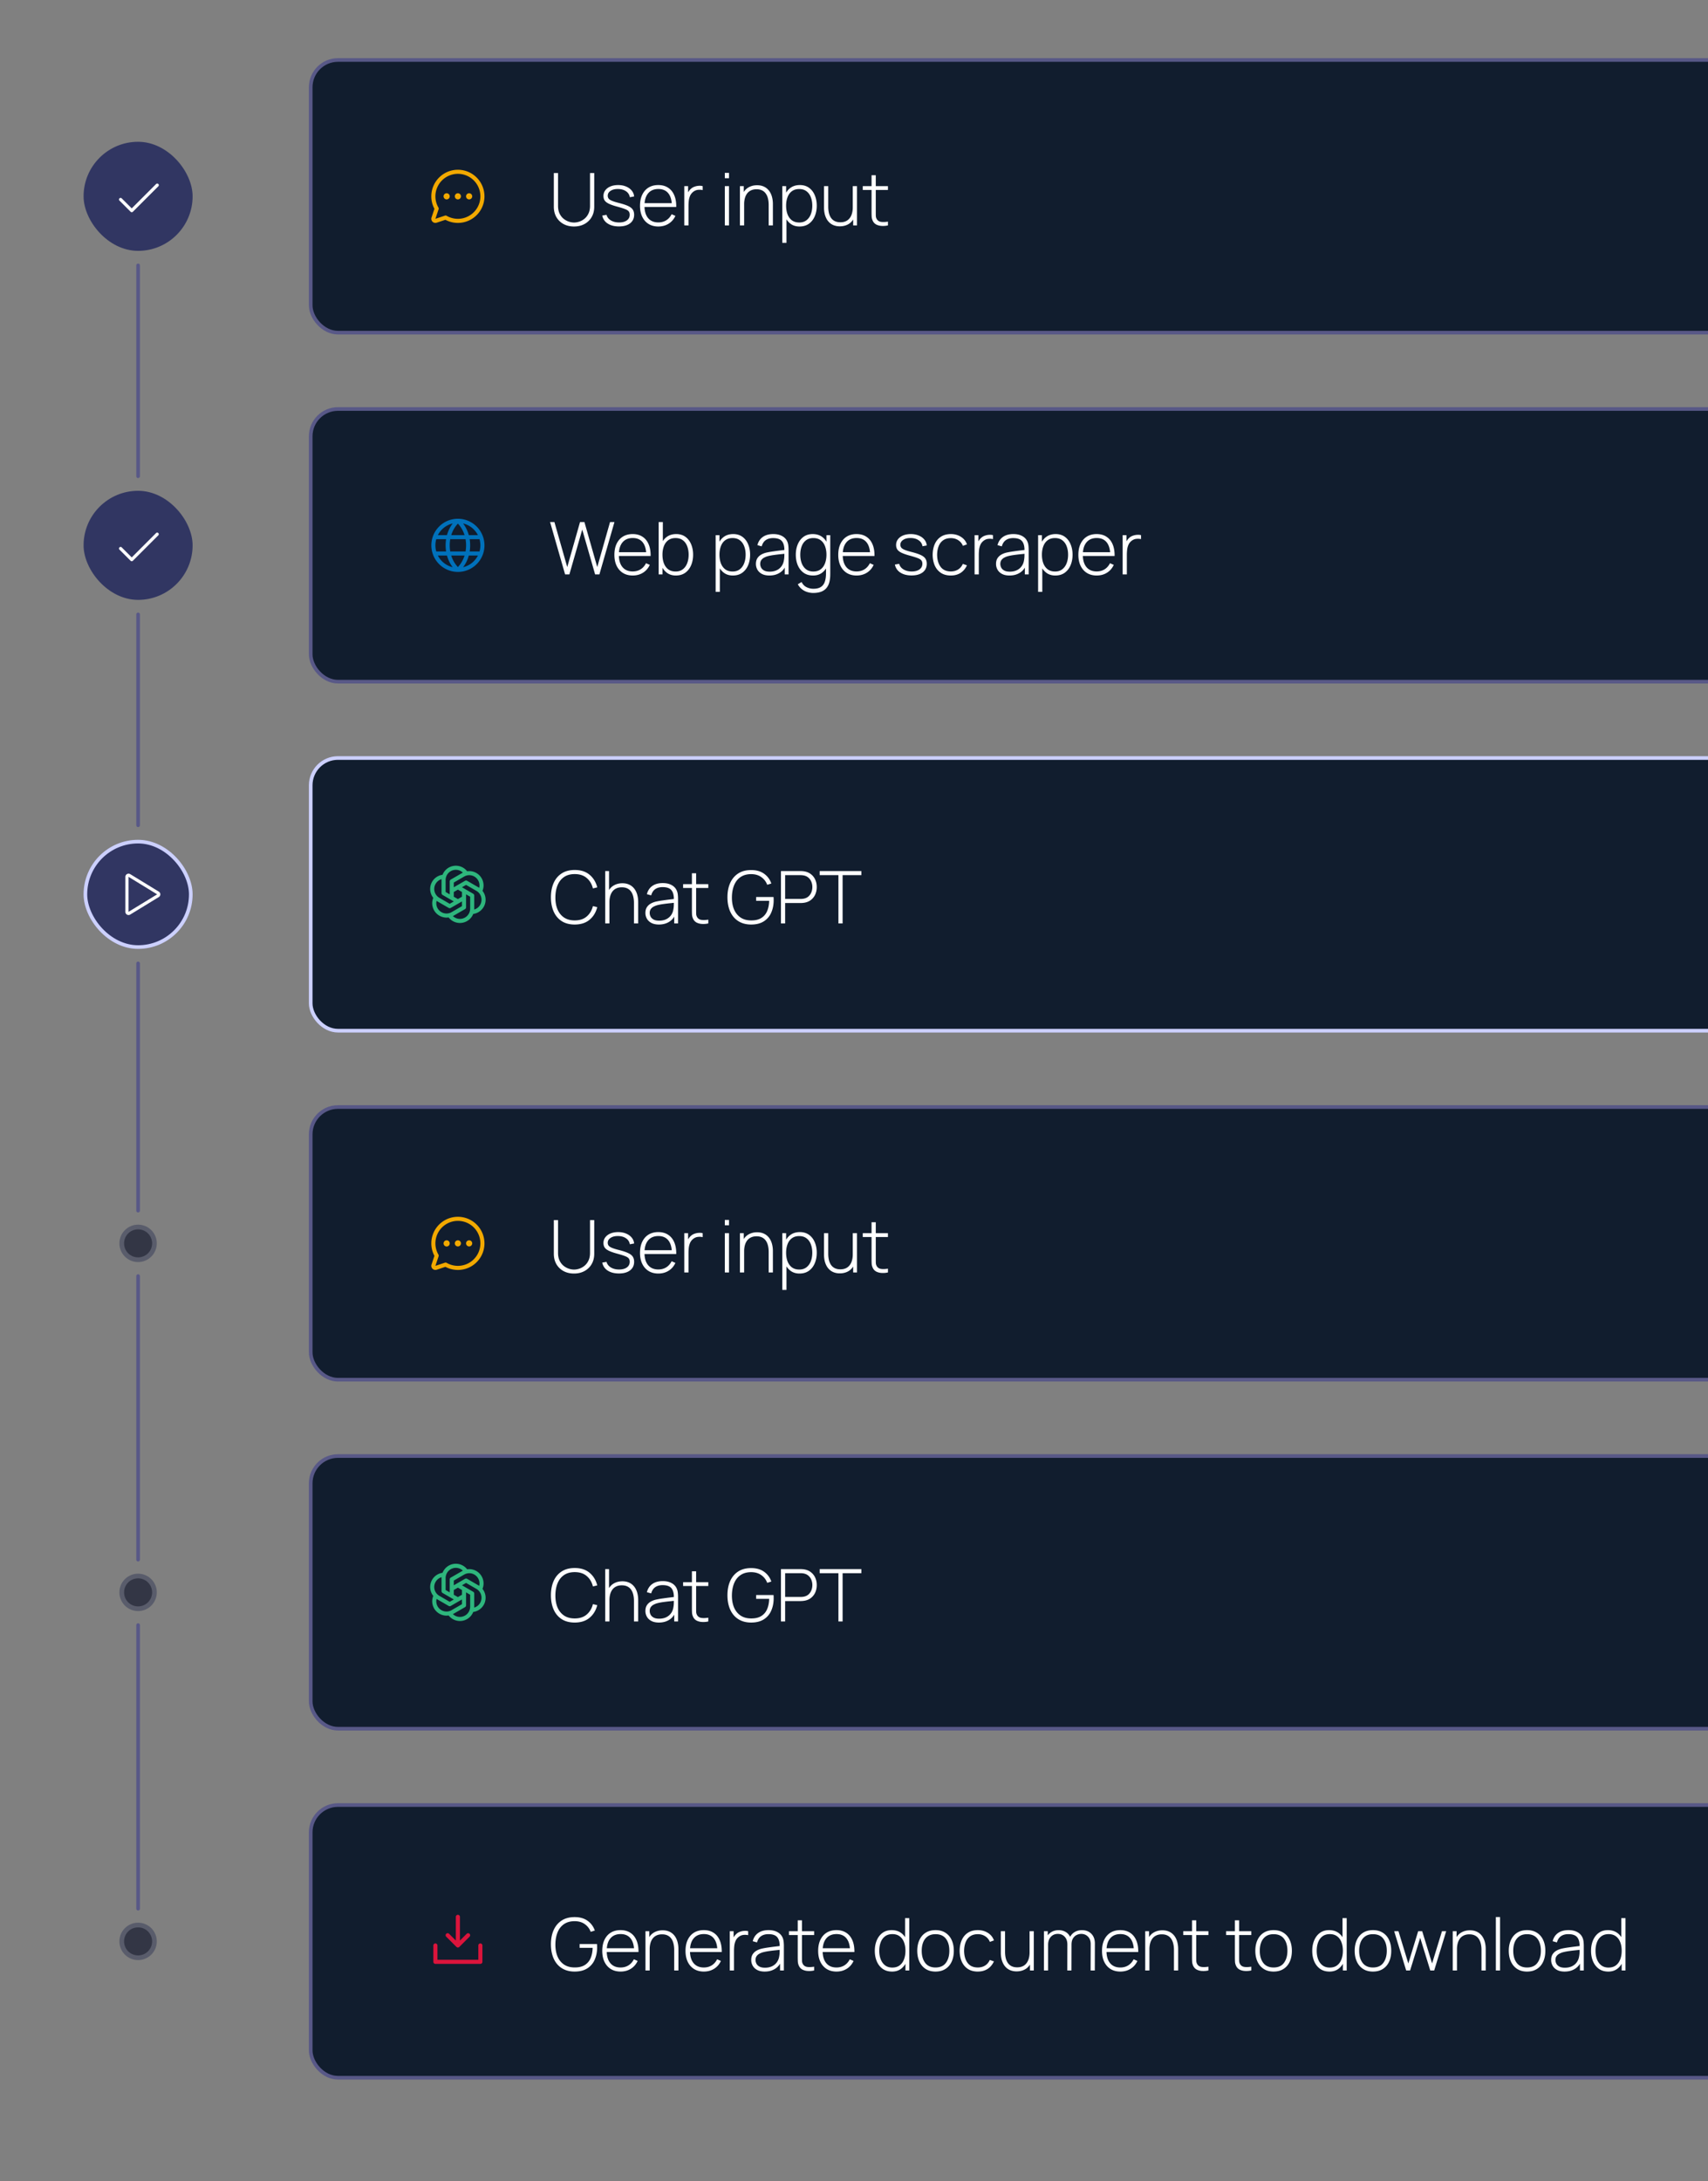 <svg xmlns="http://www.w3.org/2000/svg" width="470" height="600" fill="none"><rect width="100%" height="100%" fill="#808080" stroke="none"/><g clip-path="url(#a)"><rect width="29" height="29" x="23.5" y="231.5" fill="#313662" rx="14.5"/><rect width="29" height="29" x="23.5" y="231.5" stroke="#CCD0FF" rx="14.5"/><path fill="#fff" d="m43.71 245.261-7.88-4.82a.879.879 0 0 0-1.21.302.865.865 0 0 0-.12.438v9.639a.872.872 0 0 0 1.332.739l7.877-4.82a.866.866 0 0 0 0-1.476v-.002zm-8.335 5.548v-9.621L43.241 246l-7.866 4.809z"/><rect width="439" height="75" x="85.5" y="208.5" fill="#111D2E" rx="7.5"/><rect width="439" height="75" x="85.5" y="208.5" stroke="#CCD0FF" rx="7.5"/><path fill="#2EB67D" d="M132.772 245.033a3.94 3.94 0 0 0-2.188-5.147 3.928 3.928 0 0 0-2.035-.237 3.941 3.941 0 0 0-3.668-1.483 3.934 3.934 0 0 0-3.105 2.451 3.933 3.933 0 0 0-3.12 2.435 3.94 3.94 0 0 0 .571 3.916 3.942 3.942 0 0 0 .119 3.237 3.939 3.939 0 0 0 2.506 2.053c.334.092.679.139 1.025.141.193-.001.385-.015.575-.043a3.94 3.94 0 0 0 6.772-.969 3.933 3.933 0 0 0 3.12-2.435 3.94 3.94 0 0 0-.572-3.916v-.003zm-2.915-4.206a2.817 2.817 0 0 1 2.008 3.375 3.893 3.893 0 0 0-.205-.127l-3.129-1.81a.563.563 0 0 0-.562 0l-3.094 1.787v-1.299l2.848-1.644a2.797 2.797 0 0 1 2.134-.282zm-2.732 5.823-1.125.65-1.125-.65v-1.299l1.125-.65 1.125.65v1.299zm-4.5-4.587a2.816 2.816 0 0 1 1.703-2.583 2.812 2.812 0 0 1 3.045.544c-.07.036-.14.07-.211.114l-3.131 1.803a.565.565 0 0 0-.281.487V246l-1.125-.649v-3.288zm-2.752 1.05a2.788 2.788 0 0 1 1.635-1.291c-.005.08-.008.16-.008.241v3.612a.57.57 0 0 0 .281.488l3.094 1.786-1.125.653-2.848-1.648a2.812 2.812 0 0 1-1.029-3.841zm2.27 8.06a2.81 2.81 0 0 1-2.008-3.375c.067.044.135.087.205.127l3.129 1.81a.554.554 0 0 0 .562 0l3.094-1.786v1.299l-2.848 1.644a2.794 2.794 0 0 1-2.134.281zm7.232-1.235a2.815 2.815 0 0 1-3.306 2.77 2.81 2.81 0 0 1-1.442-.728 4.8 4.8 0 0 0 .211-.114l3.131-1.807a.56.56 0 0 0 .281-.486V246l1.125.65v3.288zm2.752-1.05a2.796 2.796 0 0 1-1.635 1.291c.004-.08.008-.16.008-.241v-3.613a.563.563 0 0 0-.281-.487l-3.094-1.786 1.125-.65 2.848 1.644a2.81 2.81 0 0 1 1.029 3.842z"/><path fill="#fff" d="M158.15 254.3c-1.433 0-2.637-.317-3.61-.95-.973-.64-1.707-1.523-2.2-2.65-.493-1.127-.74-2.427-.74-3.9 0-1.473.247-2.773.74-3.9.493-1.127 1.227-2.007 2.2-2.64.973-.64 2.177-.96 3.61-.96 1.673 0 3.03.433 4.07 1.3 1.047.867 1.757 2.027 2.13 3.48l-1.19.29c-.307-1.207-.88-2.163-1.72-2.87-.833-.713-1.93-1.07-3.29-1.07-1.18 0-2.163.27-2.95.81-.78.54-1.37 1.29-1.77 2.25-.393.96-.593 2.063-.6 3.31-.013 1.247.177 2.35.57 3.31.4.953.997 1.703 1.79 2.25.793.54 1.78.81 2.96.81 1.36 0 2.457-.357 3.29-1.07.84-.713 1.413-1.67 1.72-2.87l1.19.29c-.373 1.453-1.083 2.613-2.13 3.48-1.04.867-2.397 1.3-4.07 1.3zm16.301-.3v-5.62c0-.68-.07-1.287-.21-1.82-.134-.533-.34-.987-.62-1.36a2.638 2.638 0 0 0-1.04-.85c-.414-.193-.904-.29-1.47-.29-.587 0-1.097.103-1.53.31-.427.2-.78.483-1.06.85-.274.367-.48.803-.62 1.31-.134.5-.2 1.047-.2 1.64l-.91-.11c0-1.167.196-2.127.59-2.88.4-.76.936-1.32 1.61-1.68.673-.367 1.43-.55 2.27-.55.593 0 1.123.087 1.59.26.473.173.883.42 1.23.74a4 4 0 0 1 .86 1.12c.226.427.393.897.5 1.41.113.513.17 1.05.17 1.61V254h-1.16zm-7.91 0v-14.4h1.05v8.32h.11V254h-1.16zm14.78.3c-.834 0-1.527-.147-2.08-.44-.547-.293-.957-.68-1.23-1.16a3.166 3.166 0 0 1-.41-1.58c0-.613.126-1.127.38-1.54.26-.413.603-.747 1.03-1 .433-.253.91-.443 1.43-.57a22.707 22.707 0 0 1 1.92-.34 72 72 0 0 1 1.96-.26 89.462 89.462 0 0 0 1.53-.19l-.42.25c.026-1.167-.194-2.033-.66-2.6-.46-.573-1.274-.86-2.44-.86-.82 0-1.497.187-2.03.56-.527.367-.897.937-1.11 1.71l-1.18-.33c.246-.98.743-1.733 1.49-2.26.746-.527 1.703-.79 2.87-.79.993 0 1.826.193 2.5.58.68.387 1.153.93 1.42 1.63.113.287.19.623.23 1.01.04.38.06.763.06 1.15V254h-1.05v-2.84l.39.1c-.327.973-.897 1.723-1.71 2.25-.814.527-1.777.79-2.89.79zm.06-1.06c.733 0 1.376-.13 1.93-.39.553-.267 1-.637 1.34-1.11.346-.48.566-1.043.66-1.69.066-.36.103-.75.11-1.17.006-.42.01-.73.01-.93l.5.32c-.434.053-.954.11-1.56.17-.6.06-1.214.133-1.84.22-.627.087-1.194.197-1.7.33-.314.087-.63.213-.95.38-.314.16-.577.383-.79.67-.207.287-.31.65-.31 1.09 0 .327.08.653.24.98.166.327.44.597.82.81.38.213.893.32 1.54.32zm13.526.76a6.152 6.152 0 0 1-1.7.14 3.718 3.718 0 0 1-1.5-.37 2.19 2.19 0 0 1-.98-1.04c-.18-.38-.28-.763-.3-1.15-.02-.387-.03-.83-.03-1.33V240.2h1.16v10.03c0 .453.004.83.01 1.13.014.293.084.563.21.81.24.46.62.74 1.14.84.52.093 1.184.077 1.99-.05V254zm-6.93-9.75v-1.05h6.93v1.05h-6.93zm18.717 10.05c-1.046 0-1.976-.18-2.79-.54a5.614 5.614 0 0 1-2.04-1.53c-.553-.66-.973-1.45-1.26-2.37-.286-.92-.43-1.94-.43-3.06 0-1.487.25-2.79.75-3.91.507-1.127 1.244-2.003 2.21-2.63.967-.627 2.154-.94 3.56-.94 1.454 0 2.647.34 3.58 1.02.94.68 1.6 1.573 1.98 2.68l-1.14.35a4.413 4.413 0 0 0-1.63-2.12c-.746-.533-1.666-.803-2.76-.81-1.18 0-2.163.27-2.95.81-.78.533-1.366 1.28-1.76 2.24-.393.96-.596 2.063-.61 3.31-.013 1.247.177 2.35.57 3.31.4.953.997 1.703 1.79 2.25.794.54 1.78.81 2.96.81 1.127.007 2.047-.213 2.76-.66a4.018 4.018 0 0 0 1.6-1.88c.354-.813.544-1.763.57-2.85h-3.58v-1.05h4.78c.02.167.03.33.03.49.007.16.01.283.01.37 0 1.273-.223 2.417-.67 3.43a5.275 5.275 0 0 1-2.04 2.4c-.913.587-2.076.88-3.49.88zm8.206-.3v-14.4h5.43c.14 0 .29.007.45.02.167.007.34.027.52.06.72.113 1.337.373 1.85.78.52.4.917.907 1.19 1.52.273.607.41 1.277.41 2.01 0 .74-.137 1.417-.41 2.03a3.969 3.969 0 0 1-1.19 1.52c-.513.4-1.13.657-1.85.77a7.354 7.354 0 0 1-.97.08h-4.28V254h-1.15zm1.15-6.74h4.26a5.617 5.617 0 0 0 .89-.08c.52-.107.953-.317 1.3-.63a3.03 3.03 0 0 0 .78-1.15c.173-.447.26-.917.26-1.41 0-.493-.087-.96-.26-1.4a2.942 2.942 0 0 0-.78-1.14c-.347-.32-.78-.533-1.3-.64a4.92 4.92 0 0 0-.89-.09h-4.26v6.54zm14.665 6.74v-13.28h-5.16v-1.12h11.47v1.12h-5.16V254h-1.15z"/><circle cx="38" cy="342" r="4.5" fill="#333645" stroke="#595C6B" stroke-width="1.286"/><rect width="439" height="75" x="85.5" y="304.5" fill="#111D2E" rx="7.5"/><rect width="439" height="75" x="85.5" y="304.5" stroke="#585887" rx="7.5"/><path fill="#F2A900" d="M126.844 342a.845.845 0 1 1-1.313-.702.846.846 0 0 1 1.313.702zm-3.938-.844a.85.85 0 0 0-.469.142.851.851 0 0 0-.358.867.842.842 0 0 0 1.671-.165.846.846 0 0 0-.844-.844zm6.188 0a.85.85 0 0 0-.78.521.849.849 0 0 0 .183.92.841.841 0 0 0 1.298-.128.843.843 0 0 0-.701-1.313zm4.218.844a7.311 7.311 0 0 1-10.749 6.456l-2.394.798a1.125 1.125 0 0 1-1.423-1.423l.798-2.394A7.312 7.312 0 1 1 133.312 342zm-1.124 0a6.184 6.184 0 0 0-4.983-6.067 6.187 6.187 0 0 0-6.562 9.165.563.563 0 0 1 .046.46l-.877 2.629 2.63-.876a.554.554 0 0 1 .459.046 6.194 6.194 0 0 0 6.191.004 6.18 6.18 0 0 0 2.266-2.266c.544-.941.83-2.008.83-3.095z"/><path fill="#fff" d="M157.96 350.3c-1.08 0-2.04-.223-2.88-.67a5.047 5.047 0 0 1-1.97-1.9c-.473-.82-.71-1.78-.71-2.88v-9.25h1.16v9.01c0 .82.137 1.523.41 2.11.28.58.64 1.053 1.08 1.42a4.63 4.63 0 0 0 2.91 1.07 4.63 4.63 0 0 0 1.48-.26c.513-.173.99-.443 1.43-.81.44-.367.797-.84 1.07-1.42.28-.587.42-1.29.42-2.11v-9.01h1.16v9.25c0 1.093-.24 2.05-.72 2.87a4.955 4.955 0 0 1-1.97 1.9c-.833.453-1.79.68-2.87.68zm12.356-.02c-1.247 0-2.277-.263-3.09-.79a3.333 3.333 0 0 1-1.5-2.2l1.18-.2c.166.64.56 1.15 1.18 1.53.62.38 1.38.57 2.28.57.893 0 1.603-.19 2.13-.57.526-.38.79-.9.79-1.56 0-.36-.084-.653-.25-.88-.16-.233-.48-.447-.96-.64s-1.194-.42-2.14-.68c-1-.267-1.784-.533-2.35-.8-.56-.267-.957-.57-1.19-.91-.227-.34-.34-.757-.34-1.25 0-.593.17-1.113.51-1.56.34-.453.813-.807 1.42-1.06.613-.253 1.32-.38 2.12-.38s1.52.133 2.16.4c.64.26 1.156.627 1.55 1.1.393.467.62 1.01.68 1.63l-1.18.22a2.38 2.38 0 0 0-1.05-1.64c-.587-.407-1.32-.613-2.2-.62-.834-.013-1.514.153-2.04.5-.527.34-.79.79-.79 1.35 0 .32.09.593.27.82.186.22.513.423.98.61.466.187 1.126.387 1.98.6 1.04.267 1.85.54 2.43.82.586.28 1 .61 1.24.99.24.373.36.837.36 1.39 0 1-.374 1.787-1.12 2.36-.74.567-1.76.85-3.06.85zm10.85.02c-1.033 0-1.926-.23-2.68-.69-.753-.467-1.336-1.123-1.75-1.97-.413-.853-.62-1.86-.62-3.02 0-1.18.204-2.197.61-3.05.414-.86.994-1.52 1.74-1.98.754-.46 1.647-.69 2.68-.69 1.047 0 1.94.24 2.68.72.747.473 1.314 1.16 1.7 2.06.394.9.58 1.983.56 3.25h-1.2v-.4c-.033-1.48-.366-2.607-1-3.38-.633-.773-1.54-1.16-2.72-1.16-1.22 0-2.163.403-2.83 1.21-.66.8-.99 1.933-.99 3.4 0 1.453.33 2.58.99 3.38.667.8 1.604 1.2 2.81 1.2.834 0 1.56-.193 2.18-.58.627-.393 1.124-.953 1.49-1.68l1.04.46c-.433.933-1.06 1.653-1.88 2.16-.82.507-1.756.76-2.81.76zm-4.26-5.37v-1.04h8.53v1.04h-8.53zm11.392 5.07v-10.8h1.05v2.59l-.26-.34c.12-.307.27-.59.45-.85.187-.267.377-.483.57-.65a2.806 2.806 0 0 1 1.01-.6c.387-.14.777-.22 1.17-.24.394-.027.75.003 1.07.09v1.09c-.426-.1-.88-.12-1.36-.06-.48.06-.93.267-1.35.62-.366.32-.633.693-.8 1.12-.166.42-.273.863-.32 1.33-.046.46-.07.91-.07 1.35V350h-1.16zm11.157-12.98v-1.47h1.15v1.47h-1.15zm0 12.98v-10.8h1.15V350h-1.15zm12.066 0v-5.62c0-.68-.07-1.287-.21-1.82-.133-.533-.34-.987-.62-1.36a2.631 2.631 0 0 0-1.04-.85c-.413-.193-.903-.29-1.47-.29-.587 0-1.097.103-1.53.31-.427.2-.78.483-1.06.85-.273.367-.48.803-.62 1.31a6.37 6.37 0 0 0-.2 1.64l-.91-.11c0-1.167.197-2.127.59-2.88.4-.76.937-1.32 1.61-1.68.673-.367 1.43-.55 2.27-.55.593 0 1.123.087 1.59.26.473.173.883.42 1.23.74.347.313.633.687.86 1.12.227.427.393.897.5 1.41.113.513.17 1.05.17 1.61V350h-1.16zm-7.91 0v-10.8h1.05v2.43h.11V350h-1.16zm16.39.3c-.973 0-1.797-.253-2.47-.76-.673-.507-1.187-1.19-1.54-2.05-.353-.86-.53-1.83-.53-2.91 0-1.087.177-2.057.53-2.91.353-.86.877-1.537 1.57-2.03.693-.493 1.543-.74 2.55-.74.98 0 1.817.25 2.51.75.693.5 1.22 1.18 1.58 2.04.367.86.55 1.823.55 2.89 0 1.08-.187 2.053-.56 2.92-.367.86-.903 1.543-1.61 2.05-.7.5-1.56.75-2.58.75zm-4.73 4.5v-15.6h1.05v8.32h.1v7.28h-1.15zm4.66-5.6c.793 0 1.453-.203 1.98-.61.533-.407.933-.957 1.2-1.65.273-.7.41-1.487.41-2.36 0-.867-.133-1.643-.4-2.33-.26-.693-.657-1.24-1.19-1.64-.527-.407-1.2-.61-2.02-.61-.793 0-1.457.197-1.99.59-.533.387-.933.927-1.2 1.62-.267.693-.4 1.483-.4 2.37 0 .88.13 1.67.39 2.37.267.693.667 1.243 1.2 1.65.54.4 1.213.6 2.02.6zm11.17 1.05a4.633 4.633 0 0 1-1.6-.26 3.73 3.73 0 0 1-1.22-.73 4.155 4.155 0 0 1-.86-1.12 5.672 5.672 0 0 1-.51-1.42 7.87 7.87 0 0 1-.16-1.61v-5.91h1.16v5.62c0 .68.066 1.287.2 1.82.14.533.346.987.62 1.36.28.373.626.657 1.04.85.42.193.913.29 1.48.29.586 0 1.093-.1 1.52-.3a2.809 2.809 0 0 0 1.06-.86c.28-.367.486-.8.62-1.3.14-.507.21-1.057.21-1.65l.91.11c0 1.167-.2 2.13-.6 2.89-.394.753-.927 1.313-1.6 1.68-.674.36-1.43.54-2.27.54zm3.67-.25v-2.43h-.11v-8.37h1.16V350h-1.05zm9.57 0a6.152 6.152 0 0 1-1.7.14 3.718 3.718 0 0 1-1.5-.37 2.19 2.19 0 0 1-.98-1.04c-.18-.38-.28-.763-.3-1.15-.02-.387-.03-.83-.03-1.33V336.2h1.16v10.03c0 .453.003.83.01 1.13.013.293.083.563.21.81.24.46.62.74 1.14.84.52.093 1.183.077 1.99-.05V350zm-6.93-9.75v-1.05h6.93v1.05h-6.93z"/><circle cx="38" cy="438" r="4.5" fill="#333645" stroke="#595C6B" stroke-width="1.286"/><rect width="439" height="75" x="85.5" y="400.5" fill="#111D2E" rx="7.5"/><rect width="439" height="75" x="85.5" y="400.5" stroke="#585887" rx="7.5"/><path fill="#2EB67D" d="M132.772 437.033a3.94 3.94 0 0 0-2.188-5.147 3.928 3.928 0 0 0-2.035-.237 3.941 3.941 0 0 0-3.668-1.483 3.934 3.934 0 0 0-3.105 2.451 3.933 3.933 0 0 0-3.12 2.435 3.94 3.94 0 0 0 .571 3.916 3.942 3.942 0 0 0 .119 3.237 3.939 3.939 0 0 0 2.506 2.053c.334.092.679.139 1.025.141.193-.001.385-.015.575-.043a3.94 3.94 0 0 0 6.772-.969 3.933 3.933 0 0 0 3.12-2.435 3.94 3.94 0 0 0-.572-3.916v-.003zm-2.915-4.206a2.817 2.817 0 0 1 2.008 3.375 3.893 3.893 0 0 0-.205-.127l-3.129-1.81a.563.563 0 0 0-.562 0l-3.094 1.787v-1.299l2.848-1.644a2.797 2.797 0 0 1 2.134-.282zm-2.732 5.823-1.125.65-1.125-.65v-1.299l1.125-.65 1.125.65v1.299zm-4.5-4.587a2.816 2.816 0 0 1 1.703-2.583 2.812 2.812 0 0 1 3.045.544c-.07.036-.14.07-.211.114l-3.131 1.803a.565.565 0 0 0-.281.487V438l-1.125-.649v-3.288zm-2.752 1.05a2.788 2.788 0 0 1 1.635-1.291c-.005.08-.008.16-.008.241v3.612a.57.57 0 0 0 .281.488l3.094 1.786-1.125.653-2.848-1.648a2.812 2.812 0 0 1-1.029-3.841zm2.27 8.06a2.81 2.81 0 0 1-2.008-3.375c.067.044.135.087.205.127l3.129 1.81a.554.554 0 0 0 .562 0l3.094-1.786v1.299l-2.848 1.644a2.794 2.794 0 0 1-2.134.281zm7.232-1.235a2.815 2.815 0 0 1-3.306 2.77 2.81 2.81 0 0 1-1.442-.728 4.8 4.8 0 0 0 .211-.114l3.131-1.807a.56.56 0 0 0 .281-.486V438l1.125.65v3.288zm2.752-1.05a2.796 2.796 0 0 1-1.635 1.291c.004-.08.008-.16.008-.241v-3.613a.563.563 0 0 0-.281-.487l-3.094-1.786 1.125-.65 2.848 1.644a2.81 2.81 0 0 1 1.029 3.842z"/><path fill="#fff" d="M158.15 446.3c-1.433 0-2.637-.317-3.61-.95-.973-.64-1.707-1.523-2.2-2.65-.493-1.127-.74-2.427-.74-3.9 0-1.473.247-2.773.74-3.9.493-1.127 1.227-2.007 2.2-2.64.973-.64 2.177-.96 3.61-.96 1.673 0 3.03.433 4.07 1.3 1.047.867 1.757 2.027 2.13 3.48l-1.19.29c-.307-1.207-.88-2.163-1.72-2.87-.833-.713-1.93-1.07-3.29-1.07-1.18 0-2.163.27-2.95.81-.78.54-1.37 1.29-1.77 2.25-.393.96-.593 2.063-.6 3.31-.013 1.247.177 2.35.57 3.31.4.953.997 1.703 1.79 2.25.793.54 1.78.81 2.96.81 1.36 0 2.457-.357 3.29-1.07.84-.713 1.413-1.67 1.72-2.87l1.19.29c-.373 1.453-1.083 2.613-2.13 3.48-1.04.867-2.397 1.3-4.07 1.3zm16.301-.3v-5.62c0-.68-.07-1.287-.21-1.82-.134-.533-.34-.987-.62-1.36a2.638 2.638 0 0 0-1.04-.85c-.414-.193-.904-.29-1.47-.29-.587 0-1.097.103-1.53.31-.427.2-.78.483-1.06.85-.274.367-.48.803-.62 1.31-.134.5-.2 1.047-.2 1.64l-.91-.11c0-1.167.196-2.127.59-2.88.4-.76.936-1.32 1.61-1.68.673-.367 1.43-.55 2.27-.55.593 0 1.123.087 1.59.26.473.173.883.42 1.23.74a4 4 0 0 1 .86 1.12c.226.427.393.897.5 1.41.113.513.17 1.05.17 1.61V446h-1.16zm-7.91 0v-14.4h1.05v8.32h.11V446h-1.16zm14.78.3c-.834 0-1.527-.147-2.08-.44-.547-.293-.957-.68-1.23-1.16a3.166 3.166 0 0 1-.41-1.58c0-.613.126-1.127.38-1.54.26-.413.603-.747 1.03-1 .433-.253.91-.443 1.43-.57a22.707 22.707 0 0 1 1.92-.34 72 72 0 0 1 1.96-.26 89.462 89.462 0 0 0 1.53-.19l-.42.25c.026-1.167-.194-2.033-.66-2.6-.46-.573-1.274-.86-2.44-.86-.82 0-1.497.187-2.03.56-.527.367-.897.937-1.11 1.71l-1.18-.33c.246-.98.743-1.733 1.49-2.26.746-.527 1.703-.79 2.87-.79.993 0 1.826.193 2.5.58.68.387 1.153.93 1.42 1.63.113.287.19.623.23 1.01.04.38.06.763.06 1.15V446h-1.05v-2.84l.39.1c-.327.973-.897 1.723-1.71 2.25-.814.527-1.777.79-2.89.79zm.06-1.06c.733 0 1.376-.13 1.93-.39.553-.267 1-.637 1.34-1.11.346-.48.566-1.043.66-1.69.066-.36.103-.75.11-1.17.006-.42.01-.73.01-.93l.5.32c-.434.053-.954.11-1.56.17-.6.06-1.214.133-1.84.22-.627.087-1.194.197-1.7.33-.314.087-.63.213-.95.38-.314.16-.577.383-.79.67-.207.287-.31.65-.31 1.09 0 .327.08.653.24.98.166.327.44.597.82.81.38.213.893.32 1.54.32zm13.526.76a6.152 6.152 0 0 1-1.7.14 3.718 3.718 0 0 1-1.5-.37 2.19 2.19 0 0 1-.98-1.04c-.18-.38-.28-.763-.3-1.15-.02-.387-.03-.83-.03-1.33V432.2h1.16v10.03c0 .453.004.83.01 1.13.014.293.084.563.21.81.24.46.62.74 1.14.84.52.093 1.184.077 1.99-.05V446zm-6.93-9.75v-1.05h6.93v1.05h-6.93zm18.717 10.05c-1.046 0-1.976-.18-2.79-.54a5.614 5.614 0 0 1-2.04-1.53c-.553-.66-.973-1.45-1.26-2.37-.286-.92-.43-1.94-.43-3.06 0-1.487.25-2.79.75-3.91.507-1.127 1.244-2.003 2.21-2.63.967-.627 2.154-.94 3.56-.94 1.454 0 2.647.34 3.58 1.02.94.68 1.6 1.573 1.98 2.68l-1.14.35a4.413 4.413 0 0 0-1.63-2.12c-.746-.533-1.666-.803-2.76-.81-1.18 0-2.163.27-2.95.81-.78.533-1.366 1.28-1.76 2.24-.393.96-.596 2.063-.61 3.31-.013 1.247.177 2.35.57 3.31.4.953.997 1.703 1.79 2.25.794.54 1.78.81 2.96.81 1.127.007 2.047-.213 2.76-.66a4.018 4.018 0 0 0 1.6-1.88c.354-.813.544-1.763.57-2.85h-3.58v-1.05h4.78c.02.167.03.33.03.49.007.16.01.283.01.37 0 1.273-.223 2.417-.67 3.43a5.275 5.275 0 0 1-2.04 2.4c-.913.587-2.076.88-3.49.88zm8.206-.3v-14.4h5.43c.14 0 .29.007.45.02.167.007.34.027.52.06.72.113 1.337.373 1.85.78.52.4.917.907 1.19 1.52.273.607.41 1.277.41 2.01 0 .74-.137 1.417-.41 2.03a3.969 3.969 0 0 1-1.19 1.52c-.513.4-1.13.657-1.85.77a7.354 7.354 0 0 1-.97.08h-4.28V446h-1.15zm1.15-6.74h4.26a5.617 5.617 0 0 0 .89-.08c.52-.107.953-.317 1.3-.63a3.03 3.03 0 0 0 .78-1.15c.173-.447.26-.917.26-1.41 0-.493-.087-.96-.26-1.4a2.942 2.942 0 0 0-.78-1.14c-.347-.32-.78-.533-1.3-.64a4.92 4.92 0 0 0-.89-.09h-4.26v6.54zm14.665 6.74v-13.28h-5.16v-1.12h11.47v1.12h-5.16V446h-1.15z"/><circle cx="38" cy="534" r="4.5" fill="#333645" stroke="#595C6B" stroke-width="1.286"/><rect width="439" height="75" x="85.5" y="496.5" fill="#111D2E" rx="7.5"/><rect width="439" height="75" x="85.5" y="496.5" stroke="#585887" rx="7.5"/><path fill="#DC143C" d="M132.75 535.125v4.5a.562.562 0 0 1-.562.563h-12.376a.563.563 0 0 1-.562-.563v-4.5a.562.562 0 1 1 1.125 0v3.937h11.25v-3.937a.562.562 0 1 1 1.125 0zm-7.148.398a.554.554 0 0 0 .398.165.565.565 0 0 0 .398-.165l2.812-2.813a.552.552 0 0 0 .122-.613.545.545 0 0 0-.122-.182.552.552 0 0 0-.613-.122.545.545 0 0 0-.182.122l-1.853 1.852v-6.517a.566.566 0 0 0-.164-.398.566.566 0 0 0-.796 0 .566.566 0 0 0-.164.398v6.517l-1.853-1.852a.558.558 0 0 0-.795 0 .558.558 0 0 0 0 .795l2.812 2.813z"/><path fill="#fff" d="M158.12 542.3c-1.047 0-1.977-.18-2.79-.54a5.597 5.597 0 0 1-2.04-1.53c-.553-.66-.973-1.45-1.26-2.37-.287-.92-.43-1.94-.43-3.06 0-1.487.25-2.79.75-3.91.507-1.127 1.243-2.003 2.21-2.63.967-.627 2.153-.94 3.56-.94 1.453 0 2.647.34 3.58 1.02.94.68 1.6 1.573 1.98 2.68l-1.14.35a4.419 4.419 0 0 0-1.63-2.12c-.747-.533-1.667-.803-2.76-.81-1.18 0-2.163.27-2.95.81-.78.533-1.367 1.28-1.76 2.24-.393.96-.597 2.063-.61 3.31-.013 1.247.177 2.35.57 3.31.4.953.997 1.703 1.79 2.25.793.54 1.78.81 2.96.81 1.127.007 2.047-.213 2.76-.66a4.023 4.023 0 0 0 1.6-1.88c.353-.813.543-1.763.57-2.85h-3.58v-1.05h4.78c.02.167.03.33.03.49.007.16.01.283.01.37 0 1.273-.223 2.417-.67 3.43a5.275 5.275 0 0 1-2.04 2.4c-.913.587-2.077.88-3.49.88zm12.656 0c-1.034 0-1.927-.23-2.68-.69-.754-.467-1.337-1.123-1.75-1.97-.414-.853-.62-1.86-.62-3.02 0-1.18.203-2.197.61-3.05.413-.86.993-1.52 1.74-1.98.753-.46 1.646-.69 2.68-.69 1.046 0 1.94.24 2.68.72.746.473 1.313 1.16 1.7 2.06.393.9.58 1.983.56 3.25h-1.2v-.4c-.034-1.48-.367-2.607-1-3.38-.634-.773-1.54-1.16-2.72-1.16-1.22 0-2.164.403-2.83 1.21-.66.8-.99 1.933-.99 3.4 0 1.453.33 2.58.99 3.38.666.8 1.603 1.2 2.81 1.2.833 0 1.56-.193 2.18-.58.626-.393 1.123-.953 1.49-1.68l1.04.46c-.434.933-1.06 1.653-1.88 2.16-.82.507-1.757.76-2.81.76zm-4.26-5.37v-1.04h8.53v1.04h-8.53zm19.009 5.07v-5.62c0-.68-.07-1.287-.21-1.82-.133-.533-.34-.987-.62-1.36a2.631 2.631 0 0 0-1.04-.85c-.413-.193-.903-.29-1.47-.29-.587 0-1.097.103-1.53.31-.427.2-.78.483-1.06.85-.273.367-.48.803-.62 1.31a6.37 6.37 0 0 0-.2 1.64l-.91-.11c0-1.167.197-2.127.59-2.88.4-.76.937-1.32 1.61-1.68.673-.367 1.43-.55 2.27-.55.593 0 1.123.087 1.59.26.473.173.883.42 1.23.74.347.313.633.687.86 1.12.227.427.393.897.5 1.41.113.513.17 1.05.17 1.61V542h-1.16zm-7.91 0v-10.8h1.05v2.43h.11V542h-1.16zm16.071.3c-1.033 0-1.927-.23-2.68-.69-.753-.467-1.337-1.123-1.75-1.97-.413-.853-.62-1.86-.62-3.02 0-1.18.203-2.197.61-3.05.413-.86.993-1.52 1.74-1.98.753-.46 1.647-.69 2.68-.69 1.047 0 1.94.24 2.68.72.747.473 1.313 1.16 1.7 2.06.393.9.58 1.983.56 3.25h-1.2v-.4c-.033-1.48-.367-2.607-1-3.38-.633-.773-1.54-1.16-2.72-1.16-1.22 0-2.163.403-2.83 1.21-.66.8-.99 1.933-.99 3.4 0 1.453.33 2.58.99 3.38.667.8 1.603 1.2 2.81 1.2.833 0 1.56-.193 2.18-.58.627-.393 1.123-.953 1.49-1.68l1.04.46c-.433.933-1.06 1.653-1.88 2.16-.82.507-1.757.76-2.81.76zm-4.26-5.37v-1.04h8.53v1.04h-8.53zm11.392 5.07v-10.8h1.05v2.59l-.26-.34c.12-.307.27-.59.45-.85.187-.267.377-.483.57-.65a2.797 2.797 0 0 1 1.01-.6c.387-.14.777-.22 1.17-.24.393-.027.75.003 1.07.09v1.09c-.427-.1-.88-.12-1.36-.06-.48.06-.93.267-1.35.62-.367.32-.633.693-.8 1.12a4.91 4.91 0 0 0-.32 1.33c-.047.46-.07.91-.07 1.35V542h-1.16zm9.624.3c-.833 0-1.527-.147-2.08-.44-.547-.293-.957-.68-1.23-1.16a3.177 3.177 0 0 1-.41-1.58c0-.613.127-1.127.38-1.54.26-.413.603-.747 1.03-1 .433-.253.91-.443 1.43-.57a22.707 22.707 0 0 1 1.92-.34c.687-.1 1.34-.187 1.96-.26a86.99 86.99 0 0 0 1.53-.19l-.42.25c.027-1.167-.193-2.033-.66-2.6-.46-.573-1.273-.86-2.44-.86-.82 0-1.497.187-2.03.56-.527.367-.897.937-1.11 1.71l-1.18-.33c.247-.98.743-1.733 1.49-2.26.747-.527 1.703-.79 2.87-.79.993 0 1.827.193 2.5.58.68.387 1.153.93 1.42 1.63.113.287.19.623.23 1.01.04.38.06.763.06 1.15V542h-1.05v-2.84l.39.1c-.327.973-.897 1.723-1.71 2.25-.813.527-1.777.79-2.89.79zm.06-1.06c.733 0 1.377-.13 1.93-.39.553-.267 1-.637 1.34-1.11.347-.48.567-1.043.66-1.69.067-.36.103-.75.11-1.17.007-.42.01-.73.01-.93l.5.32c-.433.053-.953.11-1.56.17-.6.06-1.213.133-1.84.22s-1.193.197-1.7.33c-.313.087-.63.213-.95.38-.313.16-.577.383-.79.67-.207.287-.31.65-.31 1.09 0 .327.08.653.24.98.167.327.44.597.82.81.38.213.893.32 1.54.32zm13.526.76a6.152 6.152 0 0 1-1.7.14 3.718 3.718 0 0 1-1.5-.37 2.19 2.19 0 0 1-.98-1.04c-.18-.38-.28-.763-.3-1.15-.02-.387-.03-.83-.03-1.33V528.2h1.16v10.03c0 .453.004.83.01 1.13.014.293.084.563.21.81.24.46.62.74 1.14.84.52.093 1.184.077 1.99-.05V542zm-6.93-9.75v-1.05h6.93v1.05h-6.93zm13.092 10.05c-1.033 0-1.927-.23-2.68-.69-.753-.467-1.337-1.123-1.75-1.97-.413-.853-.62-1.86-.62-3.02 0-1.18.203-2.197.61-3.05.413-.86.993-1.52 1.74-1.98.753-.46 1.647-.69 2.68-.69 1.047 0 1.94.24 2.68.72.747.473 1.313 1.16 1.7 2.06.393.9.58 1.983.56 3.25h-1.2v-.4c-.033-1.48-.367-2.607-1-3.38-.633-.773-1.54-1.16-2.72-1.16-1.22 0-2.163.403-2.83 1.21-.66.8-.99 1.933-.99 3.4 0 1.453.33 2.58.99 3.38.667.8 1.603 1.2 2.81 1.2.833 0 1.56-.193 2.18-.58.627-.393 1.123-.953 1.49-1.68l1.04.46c-.433.933-1.06 1.653-1.88 2.16-.82.507-1.757.76-2.81.76zm-4.26-5.37v-1.04h8.53v1.04h-8.53zm19.546 5.37c-1.02 0-1.884-.25-2.59-.75-.7-.507-1.237-1.19-1.61-2.05-.367-.867-.55-1.84-.55-2.92 0-1.067.183-2.03.55-2.89.366-.86.893-1.54 1.58-2.04.693-.5 1.53-.75 2.51-.75 1.006 0 1.856.247 2.55.74.693.493 1.216 1.17 1.57 2.03.353.853.53 1.823.53 2.91 0 1.08-.177 2.05-.53 2.91-.354.86-.867 1.543-1.54 2.05-.674.507-1.497.76-2.47.76zm.07-1.1c.806 0 1.476-.2 2.01-.6.54-.407.94-.957 1.2-1.65.266-.7.4-1.49.4-2.37 0-.887-.134-1.677-.4-2.37-.267-.693-.667-1.233-1.2-1.62-.534-.393-1.197-.59-1.99-.59-.82 0-1.497.203-2.03.61-.534.4-.93.947-1.19 1.64-.26.687-.39 1.463-.39 2.33 0 .873.133 1.66.4 2.36.273.693.673 1.243 1.2 1.65.533.407 1.196.61 1.99.61zm3.61.8v-8.32h-.1v-6.08h1.15V542h-1.05zm8.279.3c-1.073 0-1.983-.243-2.73-.73-.746-.487-1.316-1.16-1.71-2.02-.393-.86-.59-1.85-.59-2.97 0-1.127.2-2.117.6-2.97.4-.86.974-1.527 1.72-2 .754-.473 1.657-.71 2.71-.71 1.074 0 1.984.243 2.73.73.754.48 1.324 1.147 1.71 2 .394.853.59 1.837.59 2.95 0 1.14-.196 2.14-.59 3-.393.853-.966 1.52-1.72 2-.753.48-1.66.72-2.72.72zm0-1.12c1.274 0 2.224-.427 2.85-1.28.634-.853.95-1.96.95-3.32 0-1.387-.316-2.493-.95-3.32-.633-.827-1.583-1.24-2.85-1.24-.86 0-1.57.197-2.13.59-.56.387-.98.923-1.26 1.61-.273.68-.41 1.467-.41 2.36 0 1.387.32 2.5.96 3.34.647.84 1.594 1.26 2.84 1.26zm11.641 1.12c-1.08 0-1.99-.24-2.73-.72-.74-.487-1.304-1.157-1.69-2.01-.38-.86-.577-1.85-.59-2.97.013-1.14.213-2.137.6-2.99.393-.86.96-1.527 1.7-2 .74-.473 1.646-.71 2.72-.71 1.046 0 1.966.253 2.76.76.8.5 1.353 1.19 1.66 2.07l-1.12.41a3.218 3.218 0 0 0-1.29-1.56c-.587-.373-1.26-.56-2.02-.56-.854 0-1.557.197-2.11.59-.554.387-.967.923-1.24 1.61-.274.687-.417 1.48-.43 2.38.02 1.38.343 2.49.97 3.33.633.833 1.57 1.25 2.81 1.25.766 0 1.43-.177 1.99-.53.566-.353 1-.867 1.3-1.54l1.14.39c-.42.913-1.007 1.61-1.76 2.09-.754.473-1.644.71-2.67.71zm10.677-.05a4.637 4.637 0 0 1-1.6-.26 3.74 3.74 0 0 1-1.22-.73 4.175 4.175 0 0 1-.86-1.12 5.672 5.672 0 0 1-.51-1.42 7.87 7.87 0 0 1-.16-1.61v-5.91h1.16v5.62c0 .68.067 1.287.2 1.82.14.533.347.987.62 1.36.28.373.627.657 1.04.85.42.193.913.29 1.48.29.587 0 1.093-.1 1.52-.3a2.801 2.801 0 0 0 1.06-.86c.28-.367.487-.8.62-1.3.14-.507.21-1.057.21-1.65l.91.11c0 1.167-.2 2.13-.6 2.89-.393.753-.927 1.313-1.6 1.68-.673.36-1.43.54-2.27.54zm3.67-.25v-2.43h-.11v-8.37h1.16V542h-1.05zm16.69 0 .02-7.26c0-.873-.25-1.557-.75-2.05-.493-.5-1.11-.75-1.85-.75-.42 0-.836.097-1.25.29-.406.193-.746.507-1.02.94-.273.433-.41 1.02-.41 1.76l-.81-.13c-.026-.787.117-1.47.43-2.05a3.41 3.41 0 0 1 1.32-1.36c.567-.32 1.21-.48 1.93-.48 1.06 0 1.917.327 2.57.98.66.653.99 1.547.99 2.68l-.02 7.43h-1.15zm-12.85 0v-10.8h1.05v2.43h.1V542h-1.15zm6.43 0 .02-7.15c0-.893-.243-1.6-.73-2.12-.486-.527-1.12-.79-1.9-.79-.793 0-1.436.273-1.93.82-.493.54-.74 1.263-.74 2.17l-.8-.4c0-.7.16-1.32.48-1.86.32-.547.757-.977 1.31-1.29.56-.313 1.2-.47 1.92-.47.647 0 1.237.137 1.77.41.534.273.96.687 1.28 1.24.32.547.48 1.233.48 2.06l-.02 7.38h-1.14zm14.602.3c-1.033 0-1.926-.23-2.68-.69-.753-.467-1.336-1.123-1.75-1.97-.413-.853-.62-1.86-.62-3.02 0-1.18.204-2.197.61-3.05.414-.86.994-1.52 1.74-1.98.754-.46 1.647-.69 2.68-.69 1.047 0 1.94.24 2.68.72.747.473 1.314 1.16 1.7 2.06.394.9.58 1.983.56 3.25h-1.2v-.4c-.033-1.48-.366-2.607-1-3.38-.633-.773-1.54-1.16-2.72-1.16-1.22 0-2.163.403-2.83 1.21-.66.8-.99 1.933-.99 3.4 0 1.453.33 2.58.99 3.38.667.8 1.604 1.2 2.81 1.2.834 0 1.56-.193 2.18-.58.627-.393 1.124-.953 1.49-1.68l1.04.46c-.433.933-1.06 1.653-1.88 2.16-.82.507-1.756.76-2.81.76zm-4.26-5.37v-1.04h8.53v1.04h-8.53zm19.009 5.07v-5.62c0-.68-.07-1.287-.21-1.82-.133-.533-.34-.987-.62-1.36a2.631 2.631 0 0 0-1.04-.85c-.413-.193-.903-.29-1.47-.29-.586 0-1.096.103-1.53.31-.426.2-.78.483-1.06.85-.273.367-.48.803-.62 1.31a6.37 6.37 0 0 0-.2 1.64l-.91-.11c0-1.167.197-2.127.59-2.88.4-.76.937-1.32 1.61-1.68.674-.367 1.43-.55 2.27-.55.594 0 1.124.087 1.59.26.474.173.884.42 1.23.74.347.313.634.687.86 1.12.227.427.394.897.5 1.41.114.513.17 1.05.17 1.61V542h-1.16zm-7.91 0v-10.8h1.05v2.43h.11V542h-1.16zm17.391 0a6.155 6.155 0 0 1-1.7.14 3.718 3.718 0 0 1-1.5-.37 2.184 2.184 0 0 1-.98-1.04c-.18-.38-.28-.763-.3-1.15-.02-.387-.03-.83-.03-1.33V528.2h1.16v10.03c0 .453.003.83.01 1.13.013.293.083.563.21.81.24.46.62.74 1.14.84.52.093 1.183.077 1.99-.05V542zm-6.93-9.75v-1.05h6.93v1.05h-6.93zm18.726 9.75a6.152 6.152 0 0 1-1.7.14 3.718 3.718 0 0 1-1.5-.37 2.19 2.19 0 0 1-.98-1.04c-.18-.38-.28-.763-.3-1.15-.02-.387-.03-.83-.03-1.33V528.2h1.16v10.03c0 .453.004.83.01 1.13.014.293.084.563.21.81.24.46.62.74 1.14.84.52.093 1.184.077 1.99-.05V542zm-6.93-9.75v-1.05h6.93v1.05h-6.93zm13.072 10.05c-1.074 0-1.984-.243-2.73-.73-.747-.487-1.317-1.16-1.71-2.02-.394-.86-.59-1.85-.59-2.97 0-1.127.2-2.117.6-2.97.4-.86.973-1.527 1.72-2 .753-.473 1.656-.71 2.71-.71 1.073 0 1.983.243 2.73.73.753.48 1.323 1.147 1.71 2 .393.853.59 1.837.59 2.95 0 1.14-.197 2.14-.59 3-.394.853-.967 1.52-1.72 2-.754.48-1.66.72-2.72.72zm0-1.12c1.273 0 2.223-.427 2.85-1.28.633-.853.95-1.96.95-3.32 0-1.387-.317-2.493-.95-3.32-.634-.827-1.584-1.24-2.85-1.24-.86 0-1.57.197-2.13.59-.56.387-.98.923-1.26 1.61-.274.68-.41 1.467-.41 2.36 0 1.387.32 2.5.96 3.34.646.84 1.593 1.26 2.84 1.26zm15.384 1.12c-1.02 0-1.883-.25-2.59-.75-.7-.507-1.237-1.19-1.61-2.05-.367-.867-.55-1.84-.55-2.92 0-1.067.183-2.03.55-2.89.367-.86.893-1.54 1.58-2.04.693-.5 1.53-.75 2.51-.75 1.007 0 1.857.247 2.55.74.693.493 1.217 1.17 1.57 2.03.353.853.53 1.823.53 2.91 0 1.08-.177 2.05-.53 2.91-.353.86-.867 1.543-1.54 2.05-.673.507-1.497.76-2.47.76zm.07-1.1c.807 0 1.477-.2 2.01-.6.54-.407.94-.957 1.2-1.65.267-.7.4-1.49.4-2.37 0-.887-.133-1.677-.4-2.37-.267-.693-.667-1.233-1.2-1.62-.533-.393-1.197-.59-1.99-.59-.82 0-1.497.203-2.03.61-.533.4-.93.947-1.19 1.64-.26.687-.39 1.463-.39 2.33 0 .873.133 1.66.4 2.36.273.693.673 1.243 1.2 1.65.533.407 1.197.61 1.99.61zm3.61.8v-8.32h-.1v-6.08h1.15V542h-1.05zm8.28.3c-1.074 0-1.984-.243-2.73-.73-.747-.487-1.317-1.16-1.71-2.02-.394-.86-.59-1.85-.59-2.97 0-1.127.2-2.117.6-2.97.4-.86.973-1.527 1.72-2 .753-.473 1.656-.71 2.71-.71 1.073 0 1.983.243 2.73.73.753.48 1.323 1.147 1.71 2 .393.853.59 1.837.59 2.95 0 1.14-.197 2.14-.59 3-.394.853-.967 1.52-1.72 2-.754.48-1.66.72-2.72.72zm0-1.12c1.273 0 2.223-.427 2.85-1.28.633-.853.95-1.96.95-3.32 0-1.387-.317-2.493-.95-3.32-.634-.827-1.584-1.24-2.85-1.24-.86 0-1.57.197-2.13.59-.56.387-.98.923-1.26 1.61-.274.68-.41 1.467-.41 2.36 0 1.387.32 2.5.96 3.34.646.84 1.593 1.26 2.84 1.26zm9.139.82-3.3-10.8h1.18l2.71 8.87 2.71-8.87h1.11l2.72 8.87 2.72-8.87h1.16l-3.3 10.8h-1.08l-2.77-8.99-2.78 8.99h-1.08zm20.727 0v-5.62c0-.68-.07-1.287-.21-1.82-.133-.533-.34-.987-.62-1.36a2.631 2.631 0 0 0-1.04-.85c-.413-.193-.903-.29-1.47-.29-.586 0-1.096.103-1.53.31-.426.2-.78.483-1.06.85-.273.367-.48.803-.62 1.31a6.37 6.37 0 0 0-.2 1.64l-.91-.11c0-1.167.197-2.127.59-2.88.4-.76.937-1.32 1.61-1.68.674-.367 1.43-.55 2.27-.55.594 0 1.124.087 1.59.26.474.173.884.42 1.23.74.347.313.634.687.86 1.12.227.427.394.897.5 1.41.114.513.17 1.05.17 1.61V542h-1.16zm-7.91 0v-10.8h1.05v2.43h.11V542h-1.16zm11.86 0v-14.7h1.15V542h-1.15zm8.586.3c-1.073 0-1.983-.243-2.73-.73-.747-.487-1.317-1.16-1.71-2.02-.393-.86-.59-1.85-.59-2.97 0-1.127.2-2.117.6-2.97.4-.86.973-1.527 1.72-2 .753-.473 1.657-.71 2.71-.71 1.073 0 1.983.243 2.73.73.753.48 1.323 1.147 1.71 2 .393.853.59 1.837.59 2.95 0 1.14-.197 2.14-.59 3-.393.853-.967 1.52-1.72 2s-1.66.72-2.72.72zm0-1.12c1.273 0 2.223-.427 2.85-1.28.633-.853.95-1.96.95-3.32 0-1.387-.317-2.493-.95-3.32s-1.583-1.24-2.85-1.24c-.86 0-1.57.197-2.13.59-.56.387-.98.923-1.26 1.61-.273.68-.41 1.467-.41 2.36 0 1.387.32 2.5.96 3.34.647.84 1.593 1.26 2.84 1.26zm10.35 1.12c-.833 0-1.527-.147-2.08-.44-.547-.293-.957-.68-1.23-1.16a3.177 3.177 0 0 1-.41-1.58c0-.613.127-1.127.38-1.54.26-.413.603-.747 1.03-1 .433-.253.91-.443 1.43-.57a22.707 22.707 0 0 1 1.92-.34c.687-.1 1.34-.187 1.96-.26a86.99 86.99 0 0 0 1.53-.19l-.42.25c.027-1.167-.193-2.033-.66-2.6-.46-.573-1.273-.86-2.44-.86-.82 0-1.497.187-2.03.56-.527.367-.897.937-1.11 1.71l-1.18-.33c.247-.98.743-1.733 1.49-2.26.747-.527 1.703-.79 2.87-.79.993 0 1.827.193 2.5.58.68.387 1.153.93 1.42 1.63.113.287.19.623.23 1.01.04.38.06.763.06 1.15V542h-1.05v-2.84l.39.1c-.327.973-.897 1.723-1.71 2.25-.813.527-1.777.79-2.89.79zm.06-1.06c.733 0 1.377-.13 1.93-.39.553-.267 1-.637 1.34-1.11.347-.48.567-1.043.66-1.69.067-.36.103-.75.11-1.17.007-.42.01-.73.01-.93l.5.32c-.433.053-.953.11-1.56.17-.6.06-1.213.133-1.84.22s-1.193.197-1.7.33c-.313.087-.63.213-.95.38-.313.16-.577.383-.79.67-.207.287-.31.65-.31 1.09 0 .327.08.653.24.98.167.327.44.597.82.81.38.213.893.32 1.54.32zm11.947 1.06c-1.02 0-1.884-.25-2.59-.75-.7-.507-1.237-1.19-1.61-2.05-.367-.867-.55-1.84-.55-2.92 0-1.067.183-2.03.55-2.89.366-.86.893-1.54 1.58-2.04.693-.5 1.53-.75 2.51-.75 1.006 0 1.856.247 2.55.74.693.493 1.216 1.17 1.57 2.03.353.853.53 1.823.53 2.91 0 1.08-.177 2.05-.53 2.91-.354.86-.867 1.543-1.54 2.05-.674.507-1.497.76-2.47.76zm.07-1.1c.806 0 1.476-.2 2.01-.6.54-.407.94-.957 1.2-1.65.266-.7.4-1.49.4-2.37 0-.887-.134-1.677-.4-2.37-.267-.693-.667-1.233-1.2-1.62-.534-.393-1.197-.59-1.99-.59-.82 0-1.497.203-2.03.61-.534.4-.93.947-1.19 1.64-.26.687-.39 1.463-.39 2.33 0 .873.133 1.66.4 2.36.273.693.673 1.243 1.2 1.65.533.407 1.196.61 1.99.61zm3.61.8v-8.32h-.1v-6.08h1.15V542h-1.05z"/><rect width="30" height="30" x="23" y="135" fill="#313662" rx="15"/><path fill="#fff" d="m43.56 147.247-7 7a.432.432 0 0 1-.31.129.438.438 0 0 1-.31-.129l-3.062-3.062a.439.439 0 0 1 .31-.748c.116 0 .227.047.309.129l2.753 2.753 6.69-6.691a.438.438 0 0 1 .62.619z"/><rect width="439" height="75" x="85.5" y="112.5" fill="#111D2E" rx="7.5"/><rect width="439" height="75" x="85.5" y="112.5" stroke="#585887" rx="7.5"/><path fill="#0071BB" d="M126 142.688a7.311 7.311 0 1 0 2.798 14.068 7.312 7.312 0 0 0 4.515-6.756 7.323 7.323 0 0 0-7.313-7.312zm6.188 7.312c0 .571-.079 1.139-.235 1.688h-2.707a11.108 11.108 0 0 0 0-3.376h2.707c.156.549.235 1.117.235 1.688zm-8.016 2.812h3.656a8.088 8.088 0 0 1-1.828 3.165 8.1 8.1 0 0 1-1.828-3.165zm-.274-1.124a9.915 9.915 0 0 1 0-3.376h4.21a9.915 9.915 0 0 1 0 3.376h-4.21zM119.813 150a6.136 6.136 0 0 1 .234-1.688h2.707a11.108 11.108 0 0 0 0 3.376h-2.707a6.136 6.136 0 0 1-.234-1.688zm8.015-2.812h-3.656a8.088 8.088 0 0 1 1.828-3.165 8.1 8.1 0 0 1 1.828 3.165zm3.68 0h-2.505a9.517 9.517 0 0 0-1.568-3.207 6.22 6.22 0 0 1 2.389 1.157 6.216 6.216 0 0 1 1.686 2.05h-.002zm-6.943-3.207a9.517 9.517 0 0 0-1.568 3.207h-2.507a6.216 6.216 0 0 1 1.686-2.05 6.22 6.22 0 0 1 2.389-1.157zm-4.075 8.831h2.507a9.517 9.517 0 0 0 1.568 3.207 6.22 6.22 0 0 1-2.389-1.157 6.216 6.216 0 0 1-1.686-2.05zm6.945 3.207a9.517 9.517 0 0 0 1.568-3.207h2.507a6.216 6.216 0 0 1-1.686 2.05 6.22 6.22 0 0 1-2.389 1.157z"/><path fill="#fff" d="m155.5 158-4.13-14.4h1.19l3.53 12.38 3.52-12.38h1.21l3.53 12.38 3.52-12.38h1.21l-4.14 14.4h-1.18l-3.54-12.34-3.54 12.34h-1.18zm18.616.3c-1.034 0-1.927-.23-2.68-.69-.754-.467-1.337-1.123-1.75-1.97-.414-.853-.62-1.86-.62-3.02 0-1.18.203-2.197.61-3.05.413-.86.993-1.52 1.74-1.98.753-.46 1.646-.69 2.68-.69 1.046 0 1.94.24 2.68.72.746.473 1.313 1.16 1.7 2.06.393.9.58 1.983.56 3.25h-1.2v-.4c-.034-1.48-.367-2.607-1-3.38-.634-.773-1.54-1.16-2.72-1.16-1.22 0-2.164.403-2.83 1.21-.66.8-.99 1.933-.99 3.4 0 1.453.33 2.58.99 3.38.666.8 1.603 1.2 2.81 1.2.833 0 1.56-.193 2.18-.58.626-.393 1.123-.953 1.49-1.68l1.04.46c-.434.933-1.06 1.653-1.88 2.16-.82.507-1.757.76-2.81.76zm-4.26-5.37v-1.04h8.53v1.04h-8.53zm16.122 5.37c-.974 0-1.797-.253-2.47-.76-.674-.507-1.187-1.19-1.54-2.05-.354-.86-.53-1.83-.53-2.91 0-1.087.176-2.057.53-2.91.353-.86.876-1.537 1.57-2.03.693-.493 1.543-.74 2.55-.74.98 0 1.816.25 2.51.75.693.5 1.22 1.18 1.58 2.04.366.86.55 1.823.55 2.89 0 1.08-.187 2.053-.56 2.92-.367.86-.904 1.543-1.61 2.05-.7.5-1.56.75-2.58.75zm-4.73-.3v-14.4h1.15v6.08h-.1V158h-1.05zm4.66-.8c.793 0 1.453-.203 1.98-.61.533-.407.933-.957 1.2-1.65.273-.7.41-1.487.41-2.36 0-.867-.134-1.643-.4-2.33-.26-.693-.657-1.24-1.19-1.64-.527-.407-1.2-.61-2.02-.61-.794 0-1.457.197-1.99.59-.534.387-.934.927-1.2 1.62-.267.693-.4 1.483-.4 2.37 0 .88.13 1.67.39 2.37.266.693.666 1.243 1.2 1.65.54.4 1.213.6 2.02.6zm15.753 1.1c-.973 0-1.796-.253-2.47-.76-.673-.507-1.186-1.19-1.54-2.05-.353-.86-.53-1.83-.53-2.91 0-1.087.177-2.057.53-2.91.354-.86.877-1.537 1.57-2.03.694-.493 1.544-.74 2.55-.74.98 0 1.817.25 2.51.75.694.5 1.22 1.18 1.58 2.04.367.86.55 1.823.55 2.89 0 1.08-.186 2.053-.56 2.92-.366.86-.903 1.543-1.61 2.05-.7.5-1.56.75-2.58.75zm-4.73 4.5v-15.6h1.05v8.32h.1v7.28h-1.15zm4.66-5.6c.794 0 1.454-.203 1.98-.61.534-.407.934-.957 1.2-1.65.274-.7.41-1.487.41-2.36 0-.867-.133-1.643-.4-2.33-.26-.693-.656-1.24-1.19-1.64-.526-.407-1.2-.61-2.02-.61-.793 0-1.456.197-1.99.59-.533.387-.933.927-1.2 1.62-.266.693-.4 1.483-.4 2.37 0 .88.13 1.67.39 2.37.267.693.667 1.243 1.2 1.65.54.4 1.214.6 2.02.6zm10.14 1.1c-.833 0-1.527-.147-2.08-.44-.547-.293-.957-.68-1.23-1.16a3.177 3.177 0 0 1-.41-1.58c0-.613.127-1.127.38-1.54.26-.413.603-.747 1.03-1 .433-.253.91-.443 1.43-.57a22.707 22.707 0 0 1 1.92-.34c.687-.1 1.34-.187 1.96-.26a86.99 86.99 0 0 0 1.53-.19l-.42.25c.027-1.167-.193-2.033-.66-2.6-.46-.573-1.273-.86-2.44-.86-.82 0-1.497.187-2.03.56-.527.367-.897.937-1.11 1.71l-1.18-.33c.247-.98.743-1.733 1.49-2.26.747-.527 1.703-.79 2.87-.79.993 0 1.827.193 2.5.58.68.387 1.153.93 1.42 1.63.113.287.19.623.23 1.01.04.38.06.763.06 1.15V158h-1.05v-2.84l.39.1c-.327.973-.897 1.723-1.71 2.25-.813.527-1.777.79-2.89.79zm.06-1.06c.733 0 1.377-.13 1.93-.39.553-.267 1-.637 1.34-1.11.347-.48.567-1.043.66-1.69.067-.36.103-.75.11-1.17.007-.42.01-.73.01-.93l.5.32c-.433.053-.953.11-1.56.17-.6.06-1.213.133-1.84.22s-1.193.197-1.7.33c-.313.087-.63.213-.95.38-.313.16-.577.383-.79.67-.207.287-.31.65-.31 1.09 0 .327.08.653.24.98.167.327.44.597.82.81.38.213.893.32 1.54.32zm11.997 5.86c-.534 0-1.067-.08-1.6-.24a4.463 4.463 0 0 1-1.48-.76c-.46-.347-.85-.81-1.17-1.39l1.04-.62c.326.667.79 1.143 1.39 1.43a4.2 4.2 0 0 0 1.83.43c.873 0 1.563-.163 2.07-.49.513-.32.88-.803 1.1-1.45.22-.64.33-1.437.33-2.39v-2.83h.12v-7.59h1.049v10.42c0 .32-.006.627-.019.92a8.2 8.2 0 0 1-.09.88c-.12.833-.367 1.52-.74 2.06-.374.547-.88.953-1.52 1.22-.634.267-1.404.4-2.31.4zm-.05-4.8c-1.02 0-1.884-.25-2.59-.75-.7-.507-1.237-1.19-1.61-2.05-.367-.867-.55-1.84-.55-2.92 0-1.067.183-2.03.55-2.89.366-.86.893-1.54 1.58-2.04.693-.5 1.53-.75 2.51-.75 1.006 0 1.856.247 2.55.74.693.493 1.216 1.17 1.57 2.03.353.853.53 1.823.53 2.91 0 1.08-.177 2.05-.53 2.91-.354.86-.867 1.543-1.54 2.05-.674.507-1.497.76-2.47.76zm.07-1.1c.806 0 1.476-.2 2.01-.6.54-.407.94-.957 1.2-1.65.266-.7.4-1.49.4-2.37 0-.887-.134-1.677-.4-2.37-.267-.693-.667-1.233-1.2-1.62-.534-.393-1.197-.59-1.99-.59-.82 0-1.497.203-2.03.61-.534.4-.93.947-1.19 1.64-.26.687-.39 1.463-.39 2.33 0 .873.133 1.66.4 2.36.273.693.673 1.243 1.2 1.65.533.407 1.196.61 1.99.61zm11.909 1.1c-1.033 0-1.926-.23-2.68-.69-.753-.467-1.336-1.123-1.75-1.97-.413-.853-.62-1.86-.62-3.02 0-1.18.204-2.197.61-3.05.414-.86.994-1.52 1.74-1.98.754-.46 1.647-.69 2.68-.69 1.047 0 1.94.24 2.68.72.747.473 1.314 1.16 1.7 2.06.394.9.58 1.983.56 3.25h-1.2v-.4c-.033-1.48-.366-2.607-1-3.38-.633-.773-1.54-1.16-2.72-1.16-1.22 0-2.163.403-2.83 1.21-.66.8-.99 1.933-.99 3.4 0 1.453.33 2.58.99 3.38.667.8 1.604 1.2 2.81 1.2.834 0 1.56-.193 2.18-.58.627-.393 1.124-.953 1.49-1.68l1.04.46c-.433.933-1.06 1.653-1.88 2.16-.82.507-1.756.76-2.81.76zm-4.26-5.37v-1.04h8.53v1.04h-8.53zm19.386 5.35c-1.247 0-2.277-.263-3.09-.79a3.333 3.333 0 0 1-1.5-2.2l1.18-.2c.167.64.56 1.15 1.18 1.53.62.38 1.38.57 2.28.57.893 0 1.603-.19 2.13-.57.527-.38.79-.9.79-1.56 0-.36-.083-.653-.25-.88-.16-.233-.48-.447-.96-.64s-1.193-.42-2.14-.68c-1-.267-1.783-.533-2.35-.8-.56-.267-.957-.57-1.19-.91-.227-.34-.34-.757-.34-1.25 0-.593.17-1.113.51-1.56.34-.453.813-.807 1.42-1.06.613-.253 1.32-.38 2.12-.38s1.52.133 2.16.4c.64.26 1.157.627 1.55 1.1.393.467.62 1.01.68 1.63l-1.18.22a2.373 2.373 0 0 0-1.05-1.64c-.587-.407-1.32-.613-2.2-.62-.833-.013-1.513.153-2.04.5-.527.34-.79.79-.79 1.35 0 .32.09.593.27.82.187.22.513.423.98.61.467.187 1.127.387 1.98.6 1.04.267 1.85.54 2.43.82.587.28 1 .61 1.24.99.24.373.36.837.36 1.39 0 1-.373 1.787-1.12 2.36-.74.567-1.76.85-3.06.85zm10.811.02c-1.08 0-1.99-.24-2.73-.72-.74-.487-1.304-1.157-1.69-2.01-.38-.86-.577-1.85-.59-2.97.013-1.14.213-2.137.6-2.99.393-.86.96-1.527 1.7-2 .74-.473 1.646-.71 2.72-.71 1.046 0 1.966.253 2.76.76.8.5 1.353 1.19 1.66 2.07l-1.12.41a3.218 3.218 0 0 0-1.29-1.56c-.587-.373-1.26-.56-2.02-.56-.854 0-1.557.197-2.11.59-.554.387-.967.923-1.24 1.61-.274.687-.417 1.48-.43 2.38.02 1.38.343 2.49.97 3.33.633.833 1.57 1.25 2.81 1.25.766 0 1.43-.177 1.99-.53.566-.353 1-.867 1.3-1.54l1.14.39c-.42.913-1.007 1.61-1.76 2.09-.754.473-1.644.71-2.67.71zm6.527-.3v-10.8h1.05v2.59l-.26-.34c.12-.307.27-.59.45-.85.187-.267.377-.483.57-.65a2.806 2.806 0 0 1 1.01-.6c.387-.14.777-.22 1.17-.24.394-.027.75.003 1.07.09v1.09c-.426-.1-.88-.12-1.36-.06-.48.06-.93.267-1.35.62-.366.32-.633.693-.8 1.12-.166.42-.273.863-.32 1.33-.046.46-.07.91-.07 1.35V158h-1.16zm9.624.3c-.833 0-1.527-.147-2.08-.44-.547-.293-.957-.68-1.23-1.16a3.177 3.177 0 0 1-.41-1.58c0-.613.127-1.127.38-1.54.26-.413.603-.747 1.03-1 .433-.253.91-.443 1.43-.57a22.707 22.707 0 0 1 1.92-.34c.687-.1 1.34-.187 1.96-.26a86.99 86.99 0 0 0 1.53-.19l-.42.25c.027-1.167-.193-2.033-.66-2.6-.46-.573-1.273-.86-2.44-.86-.82 0-1.497.187-2.03.56-.527.367-.897.937-1.11 1.71l-1.18-.33c.247-.98.743-1.733 1.49-2.26.747-.527 1.703-.79 2.87-.79.993 0 1.827.193 2.5.58.68.387 1.153.93 1.42 1.63.113.287.19.623.23 1.01.04.38.06.763.06 1.15V158h-1.05v-2.84l.39.1c-.327.973-.897 1.723-1.71 2.25-.813.527-1.777.79-2.89.79zm.06-1.06c.733 0 1.377-.13 1.93-.39.553-.267 1-.637 1.34-1.11.347-.48.567-1.043.66-1.69.067-.36.103-.75.11-1.17.007-.42.01-.73.01-.93l.5.32c-.433.053-.953.11-1.56.17-.6.06-1.213.133-1.84.22s-1.193.197-1.7.33c-.313.087-.63.213-.95.38-.313.16-.577.383-.79.67-.207.287-.31.65-.31 1.09 0 .327.08.653.24.98.167.327.44.597.82.81.38.213.893.32 1.54.32zm12.527 1.06c-.974 0-1.797-.253-2.47-.76-.674-.507-1.187-1.19-1.54-2.05-.354-.86-.53-1.83-.53-2.91 0-1.087.176-2.057.53-2.91.353-.86.876-1.537 1.57-2.03.693-.493 1.543-.74 2.55-.74.98 0 1.816.25 2.51.75.693.5 1.22 1.18 1.58 2.04.366.86.55 1.823.55 2.89 0 1.08-.187 2.053-.56 2.92-.367.86-.904 1.543-1.61 2.05-.7.5-1.56.75-2.58.75zm-4.73 4.5v-15.6h1.05v8.32h.1v7.28h-1.15zm4.66-5.6c.793 0 1.453-.203 1.98-.61.533-.407.933-.957 1.2-1.65.273-.7.41-1.487.41-2.36 0-.867-.134-1.643-.4-2.33-.26-.693-.657-1.24-1.19-1.64-.527-.407-1.2-.61-2.02-.61-.794 0-1.457.197-1.99.59-.534.387-.934.927-1.2 1.62-.267.693-.4 1.483-.4 2.37 0 .88.13 1.67.39 2.37.266.693.666 1.243 1.2 1.65.54.4 1.213.6 2.02.6zm11.469 1.1c-1.033 0-1.926-.23-2.68-.69-.753-.467-1.336-1.123-1.75-1.97-.413-.853-.62-1.86-.62-3.02 0-1.18.204-2.197.61-3.05.414-.86.994-1.52 1.74-1.98.754-.46 1.647-.69 2.68-.69 1.047 0 1.94.24 2.68.72.747.473 1.314 1.16 1.7 2.06.394.9.58 1.983.56 3.25h-1.2v-.4c-.033-1.48-.366-2.607-1-3.38-.633-.773-1.54-1.16-2.72-1.16-1.22 0-2.163.403-2.83 1.21-.66.8-.99 1.933-.99 3.4 0 1.453.33 2.58.99 3.38.667.8 1.604 1.2 2.81 1.2.834 0 1.56-.193 2.18-.58.627-.393 1.124-.953 1.49-1.68l1.04.46c-.433.933-1.06 1.653-1.88 2.16-.82.507-1.756.76-2.81.76zm-4.26-5.37v-1.04h8.53v1.04h-8.53zm11.392 5.07v-10.8h1.05v2.59l-.26-.34c.12-.307.27-.59.45-.85.187-.267.377-.483.57-.65a2.806 2.806 0 0 1 1.01-.6c.387-.14.777-.22 1.17-.24.394-.027.75.003 1.07.09v1.09c-.426-.1-.88-.12-1.36-.06-.48.06-.93.267-1.35.62-.366.32-.633.693-.8 1.12-.166.42-.273.863-.32 1.33-.046.46-.07.91-.07 1.35V158h-1.16z"/><rect width="30" height="30" x="23" y="39" fill="#313662" rx="15"/><path fill="#fff" d="m43.56 51.247-7 7a.436.436 0 0 1-.62 0l-3.062-3.062a.438.438 0 0 1 .619-.62l2.753 2.754 6.69-6.69a.438.438 0 1 1 .62.618z"/><rect width="439" height="75" x="85.5" y="16.5" fill="#111D2E" rx="7.5"/><rect width="439" height="75" x="85.5" y="16.5" stroke="#585887" rx="7.5"/><path fill="#F2A900" d="M126.844 54a.85.85 0 0 1-.521.78.846.846 0 0 1-1.151-.616.844.844 0 1 1 1.672-.165zm-3.938-.844a.845.845 0 1 0 0 1.69.845.845 0 0 0 0-1.69zm6.188 0a.845.845 0 1 0 0 1.69.845.845 0 0 0 0-1.69zm4.218.844a7.311 7.311 0 0 1-10.749 6.456l-2.394.798a1.124 1.124 0 0 1-1.423-1.423l.798-2.394a7.308 7.308 0 0 1-.225-6.407A7.313 7.313 0 0 1 133.312 54zm-1.124 0a6.19 6.19 0 0 0-10.27-4.649 6.18 6.18 0 0 0-1.635 2.285 6.179 6.179 0 0 0 .36 5.462.561.561 0 0 1 .046.46l-.877 2.63 2.63-.877a.554.554 0 0 1 .459.046A6.188 6.188 0 0 0 132.188 54z"/><path fill="#fff" d="M157.96 62.3c-1.08 0-2.04-.223-2.88-.67a5.047 5.047 0 0 1-1.97-1.9c-.473-.82-.71-1.78-.71-2.88V47.6h1.16v9.01c0 .82.137 1.523.41 2.11.28.58.64 1.053 1.08 1.42a4.621 4.621 0 0 0 2.91 1.07 4.63 4.63 0 0 0 1.48-.26c.513-.173.99-.443 1.43-.81.44-.367.797-.84 1.07-1.42.28-.587.42-1.29.42-2.11V47.6h1.16v9.25c0 1.093-.24 2.05-.72 2.87a4.955 4.955 0 0 1-1.97 1.9c-.833.453-1.79.68-2.87.68zm12.356-.02c-1.247 0-2.277-.263-3.09-.79a3.332 3.332 0 0 1-1.5-2.2l1.18-.2c.166.64.56 1.15 1.18 1.53.62.38 1.38.57 2.28.57.893 0 1.603-.19 2.13-.57.526-.38.79-.9.79-1.56 0-.36-.084-.653-.25-.88-.16-.233-.48-.447-.96-.64s-1.194-.42-2.14-.68c-1-.267-1.784-.533-2.35-.8-.56-.267-.957-.57-1.19-.91-.227-.34-.34-.757-.34-1.25 0-.593.17-1.113.51-1.56.34-.453.813-.807 1.42-1.06.613-.253 1.32-.38 2.12-.38s1.52.133 2.16.4c.64.26 1.156.627 1.55 1.1.393.467.62 1.01.68 1.63l-1.18.22a2.379 2.379 0 0 0-1.05-1.64c-.587-.407-1.32-.613-2.2-.62-.834-.013-1.514.153-2.04.5-.527.34-.79.79-.79 1.35 0 .32.09.593.27.82.186.22.513.423.98.61.466.187 1.126.387 1.98.6 1.04.267 1.85.54 2.43.82.586.28 1 .61 1.24.99.24.373.36.837.36 1.39 0 1-.374 1.787-1.12 2.36-.74.567-1.76.85-3.06.85zm10.85.02c-1.033 0-1.926-.23-2.68-.69-.753-.467-1.336-1.123-1.75-1.97-.413-.853-.62-1.86-.62-3.02 0-1.18.204-2.197.61-3.05.414-.86.994-1.52 1.74-1.98.754-.46 1.647-.69 2.68-.69 1.047 0 1.94.24 2.68.72.747.473 1.314 1.16 1.7 2.06.394.9.58 1.983.56 3.25h-1.2v-.4c-.033-1.48-.366-2.607-1-3.38-.633-.773-1.54-1.16-2.72-1.16-1.22 0-2.163.403-2.83 1.21-.66.8-.99 1.933-.99 3.4 0 1.453.33 2.58.99 3.38.667.8 1.604 1.2 2.81 1.2.834 0 1.56-.193 2.18-.58.627-.393 1.124-.953 1.49-1.68l1.04.46c-.433.933-1.06 1.653-1.88 2.16-.82.507-1.756.76-2.81.76zm-4.26-5.37v-1.04h8.53v1.04h-8.53zM188.298 62V51.2h1.05v2.59l-.26-.34c.12-.307.27-.59.45-.85.187-.267.377-.483.57-.65a2.814 2.814 0 0 1 1.01-.6c.387-.14.777-.22 1.17-.24a3.24 3.24 0 0 1 1.07.09v1.09c-.426-.1-.88-.12-1.36-.06-.48.06-.93.267-1.35.62-.366.32-.633.693-.8 1.12a4.95 4.95 0 0 0-.32 1.33c-.046.46-.07.91-.07 1.35V62h-1.16zm11.157-12.98v-1.47h1.15v1.47h-1.15zm0 12.98V51.2h1.15V62h-1.15zm12.066 0v-5.62c0-.68-.07-1.287-.21-1.82a3.752 3.752 0 0 0-.62-1.36 2.631 2.631 0 0 0-1.04-.85c-.413-.193-.903-.29-1.47-.29-.587 0-1.097.103-1.53.31-.427.2-.78.483-1.06.85-.273.367-.48.803-.62 1.31a6.37 6.37 0 0 0-.2 1.64l-.91-.11c0-1.167.197-2.127.59-2.88.4-.76.937-1.32 1.61-1.68.673-.367 1.43-.55 2.27-.55.593 0 1.123.087 1.59.26.473.173.883.42 1.23.74.347.313.633.687.86 1.12.227.427.393.897.5 1.41.113.513.17 1.05.17 1.61V62h-1.16zm-7.91 0V51.2h1.05v2.43h.11V62h-1.16zm16.39.3c-.973 0-1.797-.253-2.47-.76-.673-.507-1.187-1.19-1.54-2.05-.353-.86-.53-1.83-.53-2.91 0-1.087.177-2.057.53-2.91.353-.86.877-1.537 1.57-2.03.693-.493 1.543-.74 2.55-.74.98 0 1.817.25 2.51.75.693.5 1.22 1.18 1.58 2.04.367.86.55 1.823.55 2.89 0 1.08-.187 2.053-.56 2.92-.367.86-.903 1.543-1.61 2.05-.7.5-1.56.75-2.58.75zm-4.73 4.5V51.2h1.05v8.32h.1v7.28h-1.15zm4.66-5.6c.793 0 1.453-.203 1.98-.61.533-.407.933-.957 1.2-1.65.273-.7.41-1.487.41-2.36 0-.867-.133-1.643-.4-2.33-.26-.693-.657-1.24-1.19-1.64-.527-.407-1.2-.61-2.02-.61-.793 0-1.457.197-1.99.59-.533.387-.933.927-1.2 1.62-.267.693-.4 1.483-.4 2.37 0 .88.13 1.67.39 2.37.267.693.667 1.243 1.2 1.65.54.4 1.213.6 2.02.6zm11.17 1.05a4.626 4.626 0 0 1-1.6-.26 3.73 3.73 0 0 1-1.22-.73 4.16 4.16 0 0 1-.86-1.12 5.672 5.672 0 0 1-.51-1.42 7.873 7.873 0 0 1-.16-1.61V51.2h1.16v5.62c0 .68.066 1.287.2 1.82.14.533.346.987.62 1.36.28.373.626.657 1.04.85.42.193.913.29 1.48.29.586 0 1.093-.1 1.52-.3a2.809 2.809 0 0 0 1.06-.86c.28-.367.486-.8.62-1.3.14-.507.21-1.057.21-1.65l.91.11c0 1.167-.2 2.13-.6 2.89-.394.753-.927 1.313-1.6 1.68-.674.36-1.43.54-2.27.54zm3.67-.25v-2.43h-.11V51.2h1.16V62h-1.05zm9.57 0a6.152 6.152 0 0 1-1.7.14 3.713 3.713 0 0 1-1.5-.37 2.19 2.19 0 0 1-.98-1.04c-.18-.38-.28-.763-.3-1.15-.02-.387-.03-.83-.03-1.33V48.2h1.16v10.03c0 .453.003.83.01 1.13.013.293.083.563.21.81.24.46.62.74 1.14.84.52.093 1.183.077 1.99-.05V62zm-6.93-9.75V51.2h6.93v1.05h-6.93z"/><path stroke="#585887" stroke-linecap="round" d="M38 73v58m0 38v58m0 38v68m0 18v78m0 18v78"/></g><defs><clipPath id="a"><path fill="#fff" d="M0 0h470v600H0z"/></clipPath></defs></svg>